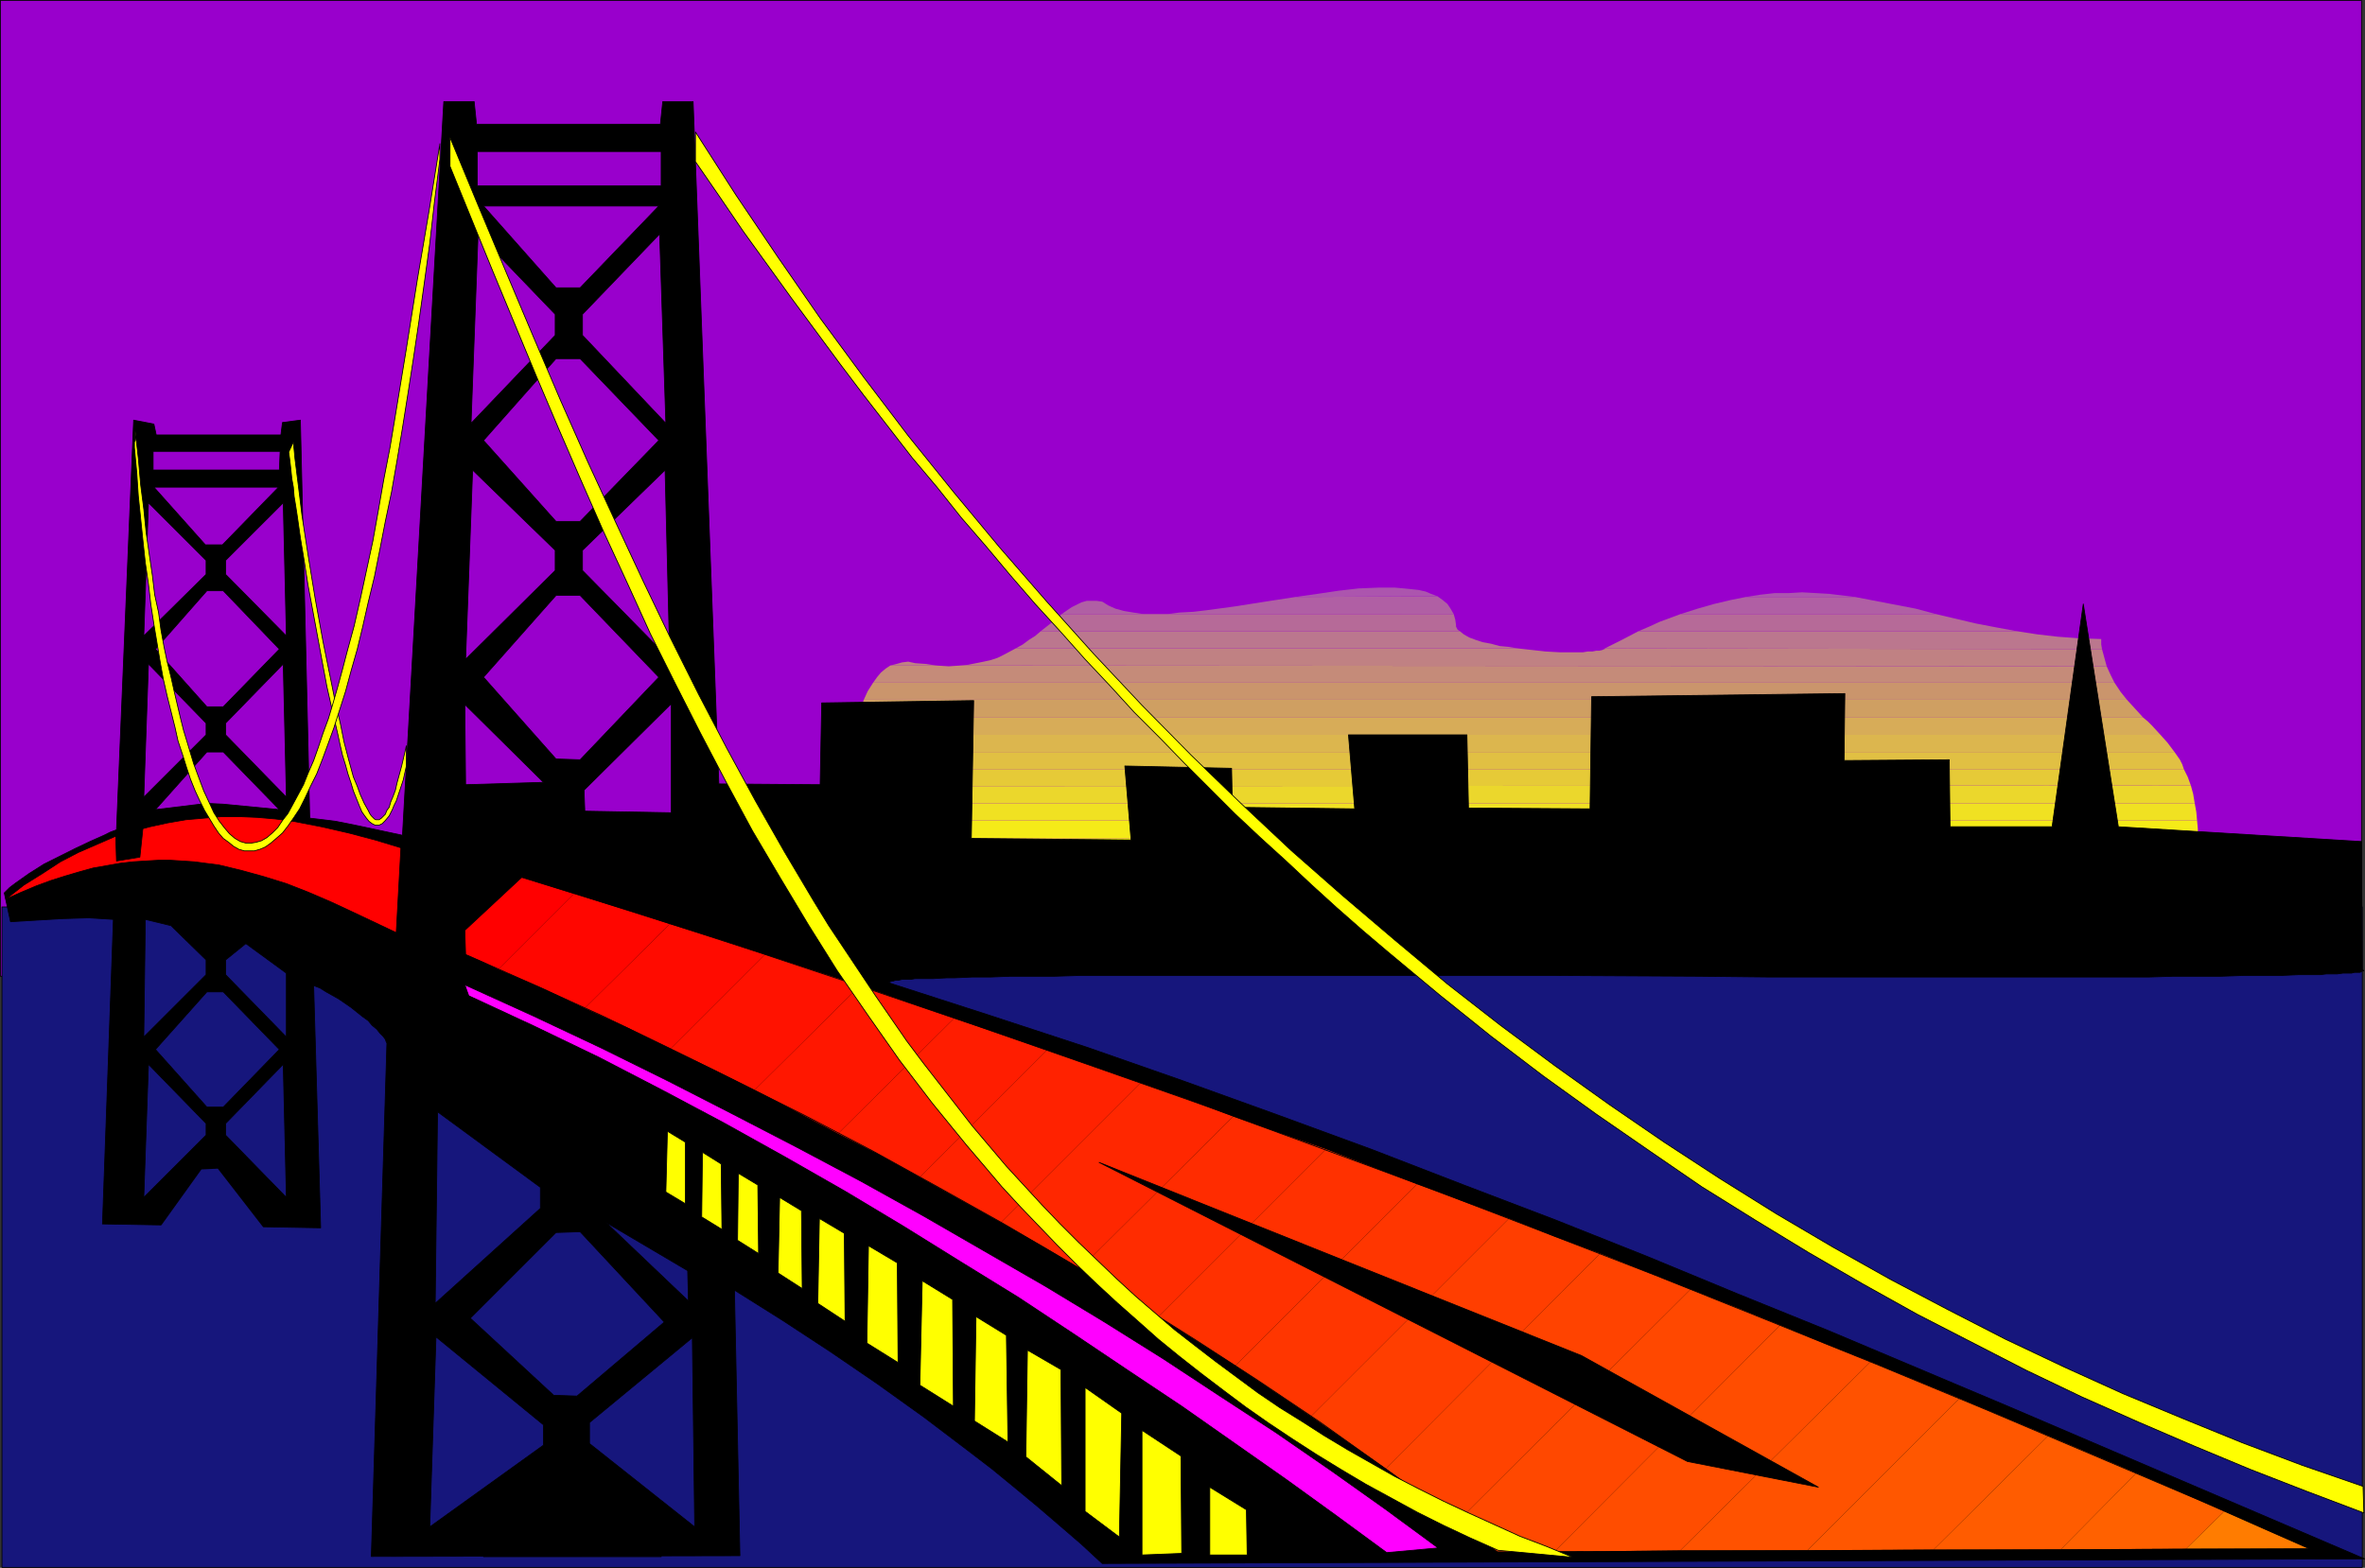 <?xml version="1.0" encoding="UTF-8" standalone="no"?>
<svg
   version="1.0"
   width="129.766mm"
   height="86.05mm"
   id="svg100"
   sodipodi:docname="Golden Gate Bridge 4.wmf"
   xmlns:inkscape="http://www.inkscape.org/namespaces/inkscape"
   xmlns:sodipodi="http://sodipodi.sourceforge.net/DTD/sodipodi-0.dtd"
   xmlns="http://www.w3.org/2000/svg"
   xmlns:svg="http://www.w3.org/2000/svg">
  <rect width="100%" height="100%" fill="#333333" stroke="none"/>
  <sodipodi:namedview
     id="namedview100"
     pagecolor="#ffffff"
     bordercolor="#000000"
     borderopacity="0.25"
     inkscape:showpageshadow="2"
     inkscape:pageopacity="0.0"
     inkscape:pagecheckerboard="0"
     inkscape:deskcolor="#d1d1d1"
     inkscape:document-units="mm" />
  <defs
     id="defs1">
    <pattern
       id="WMFhbasepattern"
       patternUnits="userSpaceOnUse"
       width="6"
       height="6"
       x="0"
       y="0" />
  </defs>
  <path
     style="fill:#9900cc;fill-opacity:1;fill-rule:evenodd;stroke:#000000;stroke-width:0.162px;stroke-linecap:round;stroke-linejoin:round;stroke-miterlimit:4;stroke-dasharray:none;stroke-opacity:1"
     d="M 0.081,202.52 H 489.728 V 0.081 H 0.081 Z"
     id="path1" />
  <path
     style="fill:#ffff00;fill-opacity:1;fill-rule:evenodd;stroke:none"
     d="m 175.093,177.316 v 3.554 h 280.376 l 0.162,-1.777 v -1.939 z"
     id="path2" />
  <path
     style="fill:#faf50b;fill-opacity:1;fill-rule:evenodd;stroke:none"
     d="m 175.093,177.316 v -3.393 l 280.699,-0.162 -0.162,3.393 z"
     id="path3" />
  <path
     style="fill:#f5eb18;fill-opacity:1;fill-rule:evenodd;stroke:none"
     d="m 175.093,173.923 0.162,-1.777 v -1.939 h 280.376 l 0.162,1.777 v 1.777 z"
     id="path4" />
  <path
     style="fill:#f0e122;fill-opacity:1;fill-rule:evenodd;stroke:none"
     d="m 175.255,170.207 v -1.777 l 0.162,-1.777 h 279.729 l 0.323,1.777 0.162,1.777 z"
     id="path5" />
  <path
     style="fill:#ebd72c;fill-opacity:1;fill-rule:evenodd;stroke:none"
     d="m 175.417,166.653 v -1.777 l 0.162,-1.777 278.76,-0.162 0.485,1.777 0.323,1.939 z"
     id="path6" />
  <path
     style="fill:#e6ca37;fill-opacity:1;fill-rule:evenodd;stroke:none"
     d="m 175.578,163.099 0.162,-1.777 0.323,-1.777 h 276.82 l 0.808,1.616 0.646,1.777 z"
     id="path7" />
  <path
     style="fill:#e1c043;fill-opacity:1;fill-rule:evenodd;stroke:none"
     d="m 176.063,159.544 0.162,-1.939 0.162,-1.616 h 274.558 l 1.131,1.616 0.485,0.969 0.323,0.969 z"
     id="path8" />
  <path
     style="fill:#dcb64e;fill-opacity:1;fill-rule:evenodd;stroke:none"
     d="m 176.386,155.99 0.323,-1.777 0.323,-1.777 h 271.003 l 1.454,1.616 1.454,1.939 z"
     id="path9" />
  <path
     style="fill:#d7ac58;fill-opacity:1;fill-rule:evenodd;stroke:none"
     d="m 177.033,152.435 0.485,-1.777 0.323,-1.777 h 266.64 l 0.97,0.808 0.808,0.808 1.778,1.939 z"
     id="path10" />
  <path
     style="fill:#cf9f62;fill-opacity:1;fill-rule:evenodd;stroke:none"
     d="m 177.841,148.881 0.646,-1.939 0.646,-1.777 h 261.953 l 1.778,1.939 1.616,1.777 z"
     id="path11" />
  <path
     style="fill:#ca956c;fill-opacity:1;fill-rule:evenodd;stroke:none"
     d="m 179.133,145.165 0.808,-1.777 1.131,-1.777 h 257.428 l 1.293,1.939 1.293,1.616 z"
     id="path12" />
  <path
     style="fill:#c58b79;fill-opacity:1;fill-rule:evenodd;stroke:none"
     d="m 181.073,141.611 0.808,-1.131 0.808,-0.969 0.97,-0.808 0.97,-0.646 h 9.534 l 2.586,0.162 2.424,-0.162 237.713,0.162 0.808,1.777 0.808,1.616 z"
     id="path13" />
  <path
     style="fill:#c08183;fill-opacity:1;fill-rule:evenodd;stroke:none"
     d="m 184.628,138.056 1.293,-0.323 1.131,-0.323 1.293,-0.162 1.454,0.323 2.262,0.162 2.101,0.323 z"
     id="path14" />
  <path
     style="fill:#c08183;fill-opacity:1;fill-rule:evenodd;stroke:none"
     d="m 199.172,138.056 1.616,-0.162 1.616,-0.323 1.616,-0.323 1.454,-0.323 1.454,-0.485 1.293,-0.646 2.424,-1.293 h 104.07 l 2.909,0.323 2.909,0.323 2.909,0.162 h 2.586 2.262 l 0.97,-0.162 h 0.97 l 0.808,-0.162 h 0.646 l 0.646,-0.162 0.323,-0.162 h 0.162 v -0.162 l 103.101,0.162 0.485,1.777 0.485,1.777 z"
     id="path15" />
  <path
     style="fill:#bb778e;fill-opacity:1;fill-rule:evenodd;stroke:none"
     d="m 210.645,134.502 1.454,-0.808 1.293,-0.969 1.293,-0.808 1.131,-0.969 h 86.941 l 0.808,0.646 1.131,0.646 1.293,0.485 1.454,0.485 1.778,0.323 1.778,0.485 1.778,0.162 1.939,0.323 z"
     id="path16" />
  <path
     style="fill:#bb778e;fill-opacity:1;fill-rule:evenodd;stroke:none"
     d="m 332.815,134.502 3.555,-1.777 3.394,-1.777 h 78.538 l 4.202,0.646 4.202,0.485 4.363,0.323 4.686,0.162 v 1.131 l 0.162,0.969 z"
     id="path17" />
  <path
     style="fill:#b66a98;fill-opacity:1;fill-rule:evenodd;stroke:none"
     d="m 215.817,130.947 2.262,-1.777 2.101,-1.777 h 81.285 l 0.323,1.131 0.162,1.131 v 0.323 l 0.162,0.323 0.162,0.323 0.485,0.323 z"
     id="path18" />
  <path
     style="fill:#b66a98;fill-opacity:1;fill-rule:evenodd;stroke:none"
     d="m 339.764,130.947 2.262,-0.969 2.101,-0.969 4.363,-1.616 h 53.005 l 8.242,1.939 4.202,0.808 4.363,0.808 z"
     id="path19" />
  <path
     style="fill:#b05fa4;fill-opacity:1;fill-rule:evenodd;stroke:none"
     d="m 220.18,127.393 1.131,-0.808 0.97,-0.646 0.97,-0.485 0.97,-0.485 1.131,-0.323 h 0.97 1.131 l 1.131,0.162 1.293,0.808 1.454,0.646 1.778,0.485 1.939,0.323 2.101,0.323 h 2.424 2.424 l 2.586,-0.323 2.909,-0.162 2.747,-0.323 5.979,-0.808 6.141,-0.969 6.302,-0.969 29.411,-0.162 1.131,0.808 0.97,0.808 0.646,0.969 0.646,1.131 z"
     id="path20" />
  <path
     style="fill:#b05fa4;fill-opacity:1;fill-rule:evenodd;stroke:none"
     d="m 348.49,127.393 3.555,-1.131 3.394,-0.969 3.394,-0.808 3.232,-0.646 h 22.624 l 4.202,0.808 4.202,0.808 4.202,0.808 4.202,1.131 z"
     id="path21" />
  <path
     style="fill:#ac55ae;fill-opacity:1;fill-rule:evenodd;stroke:none"
     d="m 268.66,123.839 4.525,-0.646 4.363,-0.646 4.202,-0.485 4.04,-0.162 h 3.555 l 1.778,0.162 1.616,0.162 1.454,0.162 1.454,0.323 1.131,0.485 1.293,0.485 z"
     id="path22" />
  <path
     style="fill:#ac55ae;fill-opacity:1;fill-rule:evenodd;stroke:none"
     d="m 362.064,123.839 3.07,-0.485 2.909,-0.323 h 2.909 l 2.747,-0.162 2.909,0.162 2.747,0.162 5.333,0.646 z"
     id="path23" />
  <path
     style="fill:#16167c;fill-opacity:1;fill-rule:evenodd;stroke:#000000;stroke-width:0.162px;stroke-linecap:round;stroke-linejoin:round;stroke-miterlimit:4;stroke-dasharray:none;stroke-opacity:1"
     d="M 0.404,325.147 H 489.89 V 188.141 H 0.404 Z"
     id="path24" />
  <path
     style="fill:#000000;fill-opacity:1;fill-rule:evenodd;stroke:#000000;stroke-width:0.162px;stroke-linecap:round;stroke-linejoin:round;stroke-miterlimit:4;stroke-dasharray:none;stroke-opacity:1"
     d="m 490.375,323.37 -37.006,-15.833 -37.006,-15.833 -37.168,-15.672 -18.746,-7.593 -18.746,-7.755 -19.069,-7.593 -19.069,-7.27 -19.23,-7.432 -19.392,-7.109 -19.715,-7.109 -19.877,-6.947 -20.2,-6.624 -20.523,-6.624 -0.162,-0.162 -0.162,-0.162 h 0.162 0.162 l 0.323,-0.162 h 0.323 l 0.485,-0.162 h 0.646 l 0.646,-0.162 h 0.808 0.97 l 0.97,-0.162 h 1.131 1.293 1.293 l 2.909,-0.162 h 1.616 l 3.555,-0.162 h 3.878 l 4.04,-0.162 h 4.525 4.686 l 5.171,-0.162 h 5.171 5.656 58.661 14.544 14.706 l 29.573,0.162 14.706,0.162 h 21.654 6.949 32.643 6.141 11.312 l 5.171,-0.162 h 5.171 4.686 l 4.525,-0.162 h 4.202 3.717 l 3.555,-0.162 h 1.616 1.454 1.454 l 1.293,-0.162 h 1.131 1.131 l 1.131,-0.162 h 0.808 0.97 l 0.646,-0.162 h 0.646 0.485 l 0.323,-0.162 0.162,-0.162 h 0.323 v 0 l -0.162,-0.162 h -0.162 l -0.162,-26.658 -50.419,-3.07 -7.272,-46.207 -6.464,46.207 h -21.17 l -0.162,-13.894 -21.816,0.162 0.162,-13.894 -52.52,0.646 -0.323,23.265 -25.21,-0.162 -0.323,-15.187 h -24.563 l 1.293,15.349 -25.371,-0.323 -0.162,-8.078 -22.139,-0.485 1.293,15.349 -33.128,-0.323 0.485,-28.597 -31.512,0.485 -0.323,16.964 -21.008,-0.162 -5.333,-141.53 h -6.302 l -0.485,4.685 H 98.818 l -0.485,-4.685 h -6.302 l -8.565,152.193 -2.262,-0.485 -2.262,-0.485 -4.525,-0.969 -2.424,-0.485 -2.424,-0.485 -2.586,-0.323 -2.747,-0.323 -1.939,-82.559 -3.717,0.485 -0.323,2.585 h -25.856 l -0.485,-2.262 -4.202,-0.808 -3.555,84.983 -1.293,0.485 -1.293,0.646 -2.909,1.293 -3.07,1.454 -3.232,1.616 -3.232,1.616 -3.07,1.939 -2.747,1.939 -1.293,0.969 -1.131,1.131 1.293,5.978 5.333,-0.323 5.494,-0.323 5.333,-0.162 2.747,0.162 2.424,0.162 -2.262,63.171 45.248,0.808 -1.454,-50.246 1.293,0.485 1.293,0.808 2.586,1.454 2.586,1.777 2.424,1.939 1.131,0.808 0.808,0.969 0.97,0.808 0.646,0.808 0.646,0.646 0.485,0.646 0.162,0.485 0.162,0.323 -3.232,106.47 76.437,-0.162 -1.131,-55.093 10.019,6.301 9.858,6.463 9.696,6.624 9.696,6.947 9.373,7.109 4.848,3.716 4.525,3.716 4.686,3.878 4.525,3.878 4.686,4.039 4.363,4.039 z"
     id="path25" />
  <path
     style="fill:#9900cc;fill-opacity:1;fill-rule:evenodd;stroke:#000000;stroke-width:0.162px;stroke-linecap:round;stroke-linejoin:round;stroke-miterlimit:4;stroke-dasharray:none;stroke-opacity:1"
     d="M 98.98,31.424 H 137.117 V 38.533 H 98.98 Z"
     id="path26" />
  <path
     style="fill:#9900cc;fill-opacity:1;fill-rule:evenodd;stroke:#000000;stroke-width:0.162px;stroke-linecap:round;stroke-linejoin:round;stroke-miterlimit:4;stroke-dasharray:none;stroke-opacity:1"
     d="m 100.273,42.734 h 36.36 l -16.322,16.964 h -5.01 z"
     id="path27" />
  <path
     style="fill:#9900cc;fill-opacity:1;fill-rule:evenodd;stroke:#000000;stroke-width:0.162px;stroke-linecap:round;stroke-linejoin:round;stroke-miterlimit:4;stroke-dasharray:none;stroke-opacity:1"
     d="M 31.916,101.058 H 57.772 L 46.137,113.014 H 42.582 Z"
     id="path28" />
  <path
     style="fill:#9900cc;fill-opacity:1;fill-rule:evenodd;stroke:#000000;stroke-width:0.162px;stroke-linecap:round;stroke-linejoin:round;stroke-miterlimit:4;stroke-dasharray:none;stroke-opacity:1"
     d="m 100.273,91.364 15.029,16.803 h 5.01 L 136.633,91.364 120.311,74.4 h -5.01 z"
     id="path29" />
  <path
     style="fill:#9900cc;fill-opacity:1;fill-rule:evenodd;stroke:#000000;stroke-width:0.162px;stroke-linecap:round;stroke-linejoin:round;stroke-miterlimit:4;stroke-dasharray:none;stroke-opacity:1"
     d="m 100.273,140.48 15.029,-16.964 h 5.01 l 16.322,16.964 -16.322,17.126 -5.01,-0.162 z"
     id="path30" />
  <path
     style="fill:#9900cc;fill-opacity:1;fill-rule:evenodd;stroke:#000000;stroke-width:0.162px;stroke-linecap:round;stroke-linejoin:round;stroke-miterlimit:4;stroke-dasharray:none;stroke-opacity:1"
     d="m 32.239,134.663 10.666,-12.117 h 3.394 l 11.635,12.117 -11.635,11.956 h -3.394 z"
     id="path31" />
  <path
     style="fill:#16167c;fill-opacity:1;fill-rule:evenodd;stroke:#000000;stroke-width:0.162px;stroke-linecap:round;stroke-linejoin:round;stroke-miterlimit:4;stroke-dasharray:none;stroke-opacity:1"
     d="m 32.239,217.707 10.666,-11.956 h 3.394 l 11.635,11.956 -11.635,11.956 h -3.394 z"
     id="path32" />
  <path
     style="fill:#9900cc;fill-opacity:1;fill-rule:evenodd;stroke:#000000;stroke-width:0.162px;stroke-linecap:round;stroke-linejoin:round;stroke-miterlimit:4;stroke-dasharray:none;stroke-opacity:1"
     d="m 32.239,167.945 10.666,-11.956 h 3.394 l 11.635,11.956 -11.635,-1.131 -3.394,-0.162 z"
     id="path33" />
  <path
     style="fill:#16167c;fill-opacity:1;fill-rule:evenodd;stroke:none"
     d="m 31.108,257.452 10.666,-14.864 3.394,-0.162 11.635,15.025 -11.635,-1.454 h -3.394 z"
     id="path34" />
  <path
     style="fill:#16167c;fill-opacity:1;fill-rule:evenodd;stroke:#000000;stroke-width:0.162px;stroke-linecap:round;stroke-linejoin:round;stroke-miterlimit:4;stroke-dasharray:none;stroke-opacity:1"
     d="m 97.525,273.447 17.776,-17.772 5.01,-0.162 17.453,18.741 -18.099,15.349 -4.848,-0.162 z"
     id="path35" />
  <path
     style="fill:none;stroke:#000000;stroke-width:0.162px;stroke-linecap:round;stroke-linejoin:round;stroke-miterlimit:4;stroke-dasharray:none;stroke-opacity:1"
     d="m 100.273,322.885 15.029,-16.964 5.01,-0.162 16.806,17.126 h -36.845"
     id="path36" />
  <path
     style="fill:none;stroke:#000000;stroke-width:0.162px;stroke-linecap:round;stroke-linejoin:round;stroke-miterlimit:4;stroke-dasharray:none;stroke-opacity:1"
     d="m 100.273,322.885 15.029,-16.964 5.01,-0.162 16.806,17.126 h -36.845"
     id="path37" />
  <path
     style="fill:#9900cc;fill-opacity:1;fill-rule:evenodd;stroke:#000000;stroke-width:0.162px;stroke-linecap:round;stroke-linejoin:round;stroke-miterlimit:4;stroke-dasharray:none;stroke-opacity:1"
     d="M 136.794,48.55 120.796,65.191 v 4.362 l 17.291,18.257 z"
     id="path38" />
  <path
     style="fill:#9900cc;fill-opacity:1;fill-rule:evenodd;stroke:#000000;stroke-width:0.162px;stroke-linecap:round;stroke-linejoin:round;stroke-miterlimit:4;stroke-dasharray:none;stroke-opacity:1"
     d="m 137.925,97.504 -17.13,16.641 v 4.201 l 18.099,18.418 z"
     id="path39" />
  <path
     style="fill:#9900cc;fill-opacity:1;fill-rule:evenodd;stroke:#000000;stroke-width:0.162px;stroke-linecap:round;stroke-linejoin:round;stroke-miterlimit:4;stroke-dasharray:none;stroke-opacity:1"
     d="M 58.742,104.289 46.783,116.245 v 2.908 l 12.605,12.764 z"
     id="path40" />
  <path
     style="fill:#16167c;fill-opacity:1;fill-rule:evenodd;stroke:#000000;stroke-width:0.162px;stroke-linecap:round;stroke-linejoin:round;stroke-miterlimit:4;stroke-dasharray:none;stroke-opacity:1"
     d="m 59.388,201.874 -8.403,-6.139 -4.202,3.393 v 3.07 l 12.605,12.925 z"
     id="path41" />
  <path
     style="fill:#9900cc;fill-opacity:1;fill-rule:evenodd;stroke:#000000;stroke-width:0.162px;stroke-linecap:round;stroke-linejoin:round;stroke-miterlimit:4;stroke-dasharray:none;stroke-opacity:1"
     d="m 58.742,137.733 -11.958,12.279 v 2.423 l 12.605,12.925 z"
     id="path42" />
  <path
     style="fill:#16167c;fill-opacity:1;fill-rule:evenodd;stroke:#000000;stroke-width:0.162px;stroke-linecap:round;stroke-linejoin:round;stroke-miterlimit:4;stroke-dasharray:none;stroke-opacity:1"
     d="m 58.742,220.777 -11.958,12.279 v 2.423 l 12.605,12.925 z"
     id="path43" />
  <path
     style="fill:#9900cc;fill-opacity:1;fill-rule:evenodd;stroke:#000000;stroke-width:0.162px;stroke-linecap:round;stroke-linejoin:round;stroke-miterlimit:4;stroke-dasharray:none;stroke-opacity:1"
     d="m 139.218,145.973 -18.099,17.934 0.162,4.362 17.938,0.323 z"
     id="path44" />
  <path
     style="fill:#16167c;fill-opacity:1;fill-rule:evenodd;stroke:#000000;stroke-width:0.162px;stroke-linecap:round;stroke-linejoin:round;stroke-miterlimit:4;stroke-dasharray:none;stroke-opacity:1"
     d="m 143.581,277.486 -21.331,17.61 v 4.362 l 21.816,17.287 z"
     id="path45" />
  <path
     style="fill:#9900cc;fill-opacity:1;fill-rule:evenodd;stroke:#000000;stroke-width:0.162px;stroke-linecap:round;stroke-linejoin:round;stroke-miterlimit:4;stroke-dasharray:none;stroke-opacity:1"
     d="M 99.141,48.55 115.14,65.191 v 4.362 L 97.687,87.81 Z"
     id="path46" />
  <path
     style="fill:#9900cc;fill-opacity:1;fill-rule:evenodd;stroke:#000000;stroke-width:0.162px;stroke-linecap:round;stroke-linejoin:round;stroke-miterlimit:4;stroke-dasharray:none;stroke-opacity:1"
     d="m 98.01,97.504 17.13,16.641 v 4.201 l -18.584,18.418 z"
     id="path47" />
  <path
     style="fill:#9900cc;fill-opacity:1;fill-rule:evenodd;stroke:#000000;stroke-width:0.162px;stroke-linecap:round;stroke-linejoin:round;stroke-miterlimit:4;stroke-dasharray:none;stroke-opacity:1"
     d="m 30.785,104.289 11.958,11.956 v 2.908 l -12.928,12.764 z"
     id="path48" />
  <path
     style="fill:#16167c;fill-opacity:1;fill-rule:evenodd;stroke:#000000;stroke-width:0.162px;stroke-linecap:round;stroke-linejoin:round;stroke-miterlimit:4;stroke-dasharray:none;stroke-opacity:1"
     d="m 30.138,190.726 5.333,1.293 7.272,7.109 v 3.07 l -12.928,12.925 z"
     id="path49" />
  <path
     style="fill:#9900cc;fill-opacity:1;fill-rule:evenodd;stroke:#000000;stroke-width:0.162px;stroke-linecap:round;stroke-linejoin:round;stroke-miterlimit:4;stroke-dasharray:none;stroke-opacity:1"
     d="m 30.785,137.733 11.958,12.279 v 2.423 l -12.928,12.925 z"
     id="path50" />
  <path
     style="fill:#16167c;fill-opacity:1;fill-rule:evenodd;stroke:#000000;stroke-width:0.162px;stroke-linecap:round;stroke-linejoin:round;stroke-miterlimit:4;stroke-dasharray:none;stroke-opacity:1"
     d="m 30.785,220.777 11.958,12.279 v 2.423 l -12.928,12.925 z"
     id="path51" />
  <path
     style="fill:#9900cc;fill-opacity:1;fill-rule:evenodd;stroke:#000000;stroke-width:0.162px;stroke-linecap:round;stroke-linejoin:round;stroke-miterlimit:4;stroke-dasharray:none;stroke-opacity:1"
     d="m 96.394,146.134 16.322,16.156 -16.16,0.485 z"
     id="path52" />
  <path
     style="fill:#16167c;fill-opacity:1;fill-rule:evenodd;stroke:#000000;stroke-width:0.162px;stroke-linecap:round;stroke-linejoin:round;stroke-miterlimit:4;stroke-dasharray:none;stroke-opacity:1"
     d="m 90.415,277.324 22.301,18.257 v 4.201 L 89.122,316.746 Z"
     id="path53" />
  <path
     style="fill:#16167c;fill-opacity:1;fill-rule:evenodd;stroke:#000000;stroke-width:0.162px;stroke-linecap:round;stroke-linejoin:round;stroke-miterlimit:4;stroke-dasharray:none;stroke-opacity:1"
     d="m 90.738,230.632 21.331,15.672 v 4.362 l -21.816,19.711 z"
     id="path54" />
  <path
     style="fill:#ff7c00;fill-opacity:1;fill-rule:evenodd;stroke:none"
     d="m 453.368,321.269 h 25.533 l -8.888,-3.878 -8.726,-3.878 z"
     id="path55" />
  <path
     style="fill:#ff6100;fill-opacity:1;fill-rule:evenodd;stroke:none"
     d="m 453.368,321.269 -26.018,0.162 15.675,-15.833 18.261,7.917 z"
     id="path56" />
  <path
     style="fill:#ff5c00;fill-opacity:1;fill-rule:evenodd;stroke:none"
     d="m 427.351,321.431 h -26.341 l 23.755,-23.588 18.261,7.755 z"
     id="path57" />
  <path
     style="fill:#ff5700;fill-opacity:1;fill-rule:evenodd;stroke:none"
     d="m 401.01,321.431 -26.179,0.162 31.512,-31.505 9.211,3.878 9.211,3.878 z"
     id="path58" />
  <path
     style="fill:#ff5200;fill-opacity:1;fill-rule:evenodd;stroke:none"
     d="m 374.831,321.593 h -26.341 l 39.43,-39.098 18.422,7.593 z"
     id="path59" />
  <path
     style="fill:#ff4d00;fill-opacity:1;fill-rule:evenodd;stroke:none"
     d="m 348.49,321.593 -26.179,0.323 46.864,-47.015 9.373,3.878 9.373,3.716 z"
     id="path60" />
  <path
     style="fill:#ff4800;fill-opacity:1;fill-rule:evenodd;stroke:none"
     d="m 322.311,321.916 h -11.797 l -8.242,-6.301 48.318,-48.146 9.373,3.716 9.211,3.716 z"
     id="path61" />
  <path
     style="fill:#ff4300;fill-opacity:1;fill-rule:evenodd;stroke:none"
     d="m 302.272,315.615 -7.434,-5.655 -7.434,-5.332 44.44,-44.592 18.746,7.432 z"
     id="path62" />
  <path
     style="fill:#ff3e00;fill-opacity:1;fill-rule:evenodd;stroke:none"
     d="m 287.405,304.628 -15.514,-10.825 41.046,-41.037 9.373,3.716 9.534,3.554 z"
     id="path63" />
  <path
     style="fill:#ff3600;fill-opacity:1;fill-rule:evenodd;stroke:none"
     d="m 271.892,293.804 -7.918,-5.332 -7.757,-5.17 37.653,-37.644 19.069,7.109 z"
     id="path64" />
  <path
     style="fill:#ff3100;fill-opacity:1;fill-rule:evenodd;stroke:none"
     d="m 256.217,283.302 -8.08,-5.17 -7.918,-5.008 34.744,-34.736 18.907,7.27 z"
     id="path65" />
  <path
     style="fill:#ff2c00;fill-opacity:1;fill-rule:evenodd;stroke:none"
     d="m 240.218,273.123 -8.08,-5.008 -8.08,-5.008 31.674,-31.505 9.534,3.393 9.696,3.393 z"
     id="path66" />
  <path
     style="fill:#ff2700;fill-opacity:1;fill-rule:evenodd;stroke:none"
     d="m 224.058,263.106 -8.242,-4.847 -8.242,-4.685 28.926,-28.92 9.696,3.393 9.534,3.554 z"
     id="path67" />
  <path
     style="fill:#ff2200;fill-opacity:1;fill-rule:evenodd;stroke:none"
     d="m 207.575,253.574 -8.403,-4.685 -8.403,-4.685 26.341,-26.335 19.392,6.786 z"
     id="path68" />
  <path
     style="fill:#ff1d00;fill-opacity:1;fill-rule:evenodd;stroke:none"
     d="m 190.769,244.204 -8.403,-4.685 -8.565,-4.362 24.078,-23.911 19.23,6.624 z"
     id="path69" />
  <path
     style="fill:#ff1700;fill-opacity:1;fill-rule:evenodd;stroke:none"
     d="m 173.801,235.156 -8.565,-4.524 -8.726,-4.524 21.816,-21.65 9.696,3.393 9.858,3.393 z"
     id="path70" />
  <path
     style="fill:#ff1200;fill-opacity:1;fill-rule:evenodd;stroke:none"
     d="m 156.509,226.108 -8.726,-4.362 -8.726,-4.201 19.554,-19.549 19.715,6.463 z"
     id="path71" />
  <path
     style="fill:#ff0b00;fill-opacity:1;fill-rule:evenodd;stroke:none"
     d="m 139.057,217.546 -8.888,-4.362 -8.888,-4.039 17.614,-17.449 9.858,3.07 9.858,3.231 z"
     id="path72" />
  <path
     style="fill:#ff0600;fill-opacity:1;fill-rule:evenodd;stroke:none"
     d="m 121.281,209.144 -8.888,-4.201 -9.05,-3.878 15.675,-15.672 19.877,6.301 z"
     id="path73" />
  <path
     style="fill:#ff0000;fill-opacity:1;fill-rule:evenodd;stroke:none"
     d="m 103.343,201.066 -3.394,-1.616 -3.394,-1.454 -0.162,-5.008 11.797,-10.986 10.827,3.393 z"
     id="path74" />
  <path
     style="fill:none;stroke:#000000;stroke-width:0.162px;stroke-linecap:round;stroke-linejoin:round;stroke-miterlimit:4;stroke-dasharray:none;stroke-opacity:1"
     d="m 108.191,182.002 24.078,7.432 23.917,7.755 23.755,7.917 23.755,8.078 23.594,8.24 23.432,8.24 23.27,8.563 23.27,8.563 23.109,8.886 22.947,8.886 22.947,9.209 22.786,9.209 22.624,9.371 22.462,9.532 22.462,9.532 22.301,9.855"
     id="path75" />
  <path
     style="fill:none;stroke:#000000;stroke-width:0.162px;stroke-linecap:round;stroke-linejoin:round;stroke-miterlimit:4;stroke-dasharray:none;stroke-opacity:1"
     d="m 478.901,321.269 -168.387,0.646"
     id="path76" />
  <path
     style="fill:none;stroke:#000000;stroke-width:0.162px;stroke-linecap:round;stroke-linejoin:round;stroke-miterlimit:4;stroke-dasharray:none;stroke-opacity:1"
     d="m 310.514,321.916 -12.12,-9.209 -12.282,-8.886 -12.443,-8.886 -12.766,-8.563 -12.928,-8.401 -13.09,-8.24 -13.251,-7.917 -13.413,-7.917 -13.574,-7.593 -13.736,-7.593 -13.898,-7.27 -13.898,-6.947 -14.059,-6.947 -14.059,-6.786 -14.221,-6.463 -14.221,-6.301"
     id="path77" />
  <path
     style="fill:none;stroke:#000000;stroke-width:0.162px;stroke-linecap:round;stroke-linejoin:round;stroke-miterlimit:4;stroke-dasharray:none;stroke-opacity:1"
     d="m 96.556,197.996 -0.162,-5.008 11.797,-10.986"
     id="path78" />
  <path
     style="fill:#ff00ff;fill-opacity:1;fill-rule:evenodd;stroke:#000000;stroke-width:0.162px;stroke-linecap:round;stroke-linejoin:round;stroke-miterlimit:4;stroke-dasharray:none;stroke-opacity:1"
     d="m 96.394,204.297 14.221,6.463 14.059,6.624 13.736,6.786 13.574,6.947 13.413,6.947 13.09,6.947 13.09,7.27 12.605,7.27 12.605,7.27 12.282,7.432 12.12,7.593 11.797,7.755 11.635,7.593 11.474,7.917 11.15,7.917 10.989,8.078 -10.666,0.969 -10.342,-7.593 -10.504,-7.593 -10.827,-7.593 -10.827,-7.593 -11.15,-7.432 -11.312,-7.593 -11.474,-7.593 -11.797,-7.27 -11.958,-7.432 -12.12,-7.27 -12.443,-7.109 -12.766,-7.109 -12.766,-6.786 -13.09,-6.786 -13.413,-6.463 -13.574,-6.301 z"
     id="path79" />
  <path
     style="fill:#ff0000;fill-opacity:1;fill-rule:evenodd;stroke:#000000;stroke-width:0.162px;stroke-linecap:round;stroke-linejoin:round;stroke-miterlimit:4;stroke-dasharray:none;stroke-opacity:1"
     d="m 82.174,193.473 -9.211,-4.362 -4.525,-2.1 -4.525,-1.939 -4.525,-1.777 -4.686,-1.454 -4.686,-1.293 -4.686,-1.131 -2.586,-0.323 -2.424,-0.323 -2.424,-0.162 -2.586,-0.162 h -2.424 l -2.747,0.162 -2.586,0.162 -2.747,0.323 -2.747,0.485 -2.747,0.485 -2.909,0.808 -2.747,0.808 -3.07,0.969 -3.07,1.131 -3.07,1.293 -3.232,1.454 3.717,-2.908 3.878,-2.423 3.717,-2.423 3.717,-1.939 3.717,-1.616 3.717,-1.616 3.717,-1.131 3.717,-0.969 3.717,-0.808 3.717,-0.646 3.717,-0.323 3.717,-0.323 h 3.717 l 3.717,0.162 3.717,0.323 3.717,0.485 5.818,1.131 5.656,1.293 5.494,1.454 5.333,1.616 z"
     id="path80" />
  <path
     style="fill:#16167c;fill-opacity:1;fill-rule:evenodd;stroke:#000000;stroke-width:0.162px;stroke-linecap:round;stroke-linejoin:round;stroke-miterlimit:4;stroke-dasharray:none;stroke-opacity:1"
     d="m 142.773,269.892 -17.13,-16.318 16.968,10.017 z"
     id="path81" />
  <path
     style="fill:#ffff00;fill-opacity:1;fill-rule:evenodd;stroke:#000000;stroke-width:0.162px;stroke-linecap:round;stroke-linejoin:round;stroke-miterlimit:4;stroke-dasharray:none;stroke-opacity:1"
     d="m 144.228,27.385 8.403,13.087 8.726,12.925 8.726,12.602 9.05,12.279 9.211,12.117 9.373,11.633 9.534,11.471 9.696,11.148 9.858,10.986 10.019,10.663 10.181,10.34 10.342,10.017 10.504,9.855 10.666,9.371 10.827,9.209 10.827,9.048 10.989,8.563 11.312,8.401 11.312,8.078 11.312,7.755 11.635,7.593 11.635,7.27 11.797,6.947 11.797,6.624 11.958,6.301 11.958,6.139 12.282,5.816 12.12,5.493 12.443,5.17 12.282,5.008 12.443,4.685 12.605,4.362 0.162,5.332 v 0.162 l -11.958,-4.524 -11.635,-4.524 -11.635,-4.847 -11.635,-5.008 -11.635,-5.17 -11.474,-5.493 -11.312,-5.816 -11.312,-5.816 -11.312,-6.301 -11.15,-6.463 -11.15,-6.786 -11.15,-6.947 -10.827,-7.432 -10.989,-7.593 -10.989,-7.917 -10.827,-8.24 -10.666,-8.563 -10.666,-8.886 -5.333,-4.524 -5.333,-4.685 -5.333,-4.847 -5.171,-4.847 -5.333,-4.847 -5.333,-5.008 -5.171,-5.17 -5.171,-5.17 -5.171,-5.332 -5.333,-5.332 -5.01,-5.493 -5.171,-5.493 -5.171,-5.816 -5.171,-5.655 -5.171,-5.978 -5.01,-5.978 -5.171,-5.978 -5.01,-6.301 -5.171,-6.139 -5.01,-6.463 -5.01,-6.463 -5.01,-6.624 -5.01,-6.786 -5.01,-6.786 -5.01,-6.947 -5.01,-6.947 -4.848,-7.109 -5.01,-7.27 z"
     id="path82" />
  <path
     style="fill:#ffff00;fill-opacity:1;fill-rule:evenodd;stroke:#000000;stroke-width:0.162px;stroke-linecap:round;stroke-linejoin:round;stroke-miterlimit:4;stroke-dasharray:none;stroke-opacity:1"
     d="m 93.324,28.516 5.818,14.056 5.818,13.894 5.656,13.41 5.656,13.248 5.656,12.764 5.818,12.602 5.656,12.117 5.656,11.794 5.818,11.633 5.818,11.148 5.979,10.986 5.979,10.502 3.07,5.17 3.07,5.17 3.07,5.008 3.232,4.847 3.232,4.847 3.232,4.847 3.232,4.685 3.232,4.685 3.394,4.524 3.394,4.362 3.394,4.362 3.394,4.362 3.555,4.201 3.555,4.201 3.717,4.039 3.717,4.039 3.717,3.878 3.878,3.878 3.878,3.716 3.878,3.716 4.04,3.716 8.08,6.947 4.363,3.393 4.202,3.231 4.363,3.231 4.363,3.231 4.525,3.07 4.686,2.908 4.525,2.908 4.848,2.908 4.848,2.747 4.848,2.747 5.01,2.585 5.171,2.585 5.171,2.423 5.333,2.423 5.333,2.423 5.494,2.1 5.494,2.262 -15.514,-1.454 -5.818,-2.585 -5.494,-2.585 -5.494,-2.747 -5.333,-2.908 -5.333,-2.908 -5.171,-3.07 -5.01,-3.07 -5.01,-3.231 -4.848,-3.231 -4.848,-3.393 -4.525,-3.393 -4.686,-3.554 -4.525,-3.554 -4.363,-3.554 -4.363,-3.878 -4.202,-3.716 -4.202,-3.878 -4.04,-3.878 -4.04,-4.039 -3.878,-4.039 -3.878,-4.039 -3.878,-4.201 -3.555,-4.201 -3.717,-4.362 -7.11,-8.724 -6.787,-8.886 -6.464,-9.209 -6.464,-9.371 -5.979,-9.532 -5.818,-9.694 -5.818,-9.855 -5.494,-10.179 -5.333,-10.179 -5.171,-10.179 -5.171,-10.34 -4.848,-10.663 -4.848,-10.502 -4.686,-10.663 -4.686,-10.825 -4.525,-10.663 -9.05,-21.811 -8.888,-21.811 z"
     id="path83" />
  <path
     style="fill:#9900cc;fill-opacity:1;fill-rule:evenodd;stroke:#000000;stroke-width:0.162px;stroke-linecap:round;stroke-linejoin:round;stroke-miterlimit:4;stroke-dasharray:none;stroke-opacity:1"
     d="m 31.754,93.626 h 26.341 l -0.162,3.878 H 31.754 Z"
     id="path84" />
  <path
     style="fill:#000000;fill-opacity:1;fill-rule:evenodd;stroke:#000000;stroke-width:0.162px;stroke-linecap:round;stroke-linejoin:round;stroke-miterlimit:4;stroke-dasharray:none;stroke-opacity:1"
     d="m 23.998,173.439 5.656,-1.777 -0.646,6.139 -4.848,0.808 z"
     id="path85" />
  <path
     style="fill:#000000;fill-opacity:1;fill-rule:evenodd;stroke:#000000;stroke-width:0.162px;stroke-linecap:round;stroke-linejoin:round;stroke-miterlimit:4;stroke-dasharray:none;stroke-opacity:1"
     d="m 227.937,241.134 100.03,40.068 49.126,27.304 -27.149,-5.332 z"
     id="path86" />
  <path
     style="fill:#ffff00;fill-opacity:1;fill-rule:evenodd;stroke:#000000;stroke-width:0.162px;stroke-linecap:round;stroke-linejoin:round;stroke-miterlimit:4;stroke-dasharray:none;stroke-opacity:1"
     d="m 138.41,234.671 3.717,2.262 v 12.764 l -4.04,-2.423 z"
     id="path87" />
  <path
     style="fill:#ffff00;fill-opacity:1;fill-rule:evenodd;stroke:#000000;stroke-width:0.162px;stroke-linecap:round;stroke-linejoin:round;stroke-miterlimit:4;stroke-dasharray:none;stroke-opacity:1"
     d="m 145.682,239.034 3.878,2.423 0.162,13.571 -4.202,-2.585 z"
     id="path88" />
  <path
     style="fill:#ffff00;fill-opacity:1;fill-rule:evenodd;stroke:#000000;stroke-width:0.162px;stroke-linecap:round;stroke-linejoin:round;stroke-miterlimit:4;stroke-dasharray:none;stroke-opacity:1"
     d="m 153.116,243.396 4.04,2.423 0.162,14.218 -4.363,-2.747 z"
     id="path89" />
  <path
     style="fill:#ffff00;fill-opacity:1;fill-rule:evenodd;stroke:#000000;stroke-width:0.162px;stroke-linecap:round;stroke-linejoin:round;stroke-miterlimit:4;stroke-dasharray:none;stroke-opacity:1"
     d="m 161.681,248.404 4.525,2.747 0.162,16.156 -5.01,-3.231 z"
     id="path90" />
  <path
     style="fill:#ffff00;fill-opacity:1;fill-rule:evenodd;stroke:#000000;stroke-width:0.162px;stroke-linecap:round;stroke-linejoin:round;stroke-miterlimit:4;stroke-dasharray:none;stroke-opacity:1"
     d="m 169.922,252.766 5.171,3.07 0.162,18.257 -5.656,-3.716 z"
     id="path91" />
  <path
     style="fill:#ffff00;fill-opacity:1;fill-rule:evenodd;stroke:#000000;stroke-width:0.162px;stroke-linecap:round;stroke-linejoin:round;stroke-miterlimit:4;stroke-dasharray:none;stroke-opacity:1"
     d="m 180.103,258.421 5.979,3.554 0.162,20.68 -6.464,-4.039 z"
     id="path92" />
  <path
     style="fill:#ffff00;fill-opacity:1;fill-rule:evenodd;stroke:#000000;stroke-width:0.162px;stroke-linecap:round;stroke-linejoin:round;stroke-miterlimit:4;stroke-dasharray:none;stroke-opacity:1"
     d="m 191.253,265.692 6.302,3.878 0.162,22.134 -6.949,-4.362 z"
     id="path93" />
  <path
     style="fill:#ffff00;fill-opacity:1;fill-rule:evenodd;stroke:#000000;stroke-width:0.162px;stroke-linecap:round;stroke-linejoin:round;stroke-miterlimit:4;stroke-dasharray:none;stroke-opacity:1"
     d="m 202.404,273.123 6.302,3.878 0.323,22.134 -6.949,-4.362 z"
     id="path94" />
  <path
     style="fill:#ffff00;fill-opacity:1;fill-rule:evenodd;stroke:#000000;stroke-width:0.162px;stroke-linecap:round;stroke-linejoin:round;stroke-miterlimit:4;stroke-dasharray:none;stroke-opacity:1"
     d="m 213.069,280.071 6.949,4.039 0.162,24.073 -7.434,-5.978 z"
     id="path95" />
  <path
     style="fill:#ffff00;fill-opacity:1;fill-rule:evenodd;stroke:#000000;stroke-width:0.162px;stroke-linecap:round;stroke-linejoin:round;stroke-miterlimit:4;stroke-dasharray:none;stroke-opacity:1"
     d="m 225.028,287.826 7.595,5.332 -0.485,25.689 -7.11,-5.332 z"
     id="path96" />
  <path
     style="fill:#ffff00;fill-opacity:1;fill-rule:evenodd;stroke:#000000;stroke-width:0.162px;stroke-linecap:round;stroke-linejoin:round;stroke-miterlimit:4;stroke-dasharray:none;stroke-opacity:1"
     d="m 236.825,296.712 8.08,5.332 0.162,20.195 -8.242,0.323 z"
     id="path97" />
  <path
     style="fill:#ffff00;fill-opacity:1;fill-rule:evenodd;stroke:#000000;stroke-width:0.162px;stroke-linecap:round;stroke-linejoin:round;stroke-miterlimit:4;stroke-dasharray:none;stroke-opacity:1"
     d="m 250.884,308.506 7.595,4.685 0.162,9.371 h -7.757 z"
     id="path98" />
  <path
     style="fill:#ffff00;fill-opacity:1;fill-rule:evenodd;stroke:#000000;stroke-width:0.162px;stroke-linecap:round;stroke-linejoin:round;stroke-miterlimit:4;stroke-dasharray:none;stroke-opacity:1"
     d="m 59.873,93.788 0.162,1.131 0.162,1.293 0.162,1.454 0.162,1.616 0.323,1.777 0.162,1.939 0.323,1.939 0.323,2.1 0.323,2.262 0.323,2.262 0.808,4.847 0.808,5.17 0.97,5.17 1.939,10.502 0.97,5.17 1.131,5.008 1.131,4.847 0.485,2.262 0.485,2.1 0.646,2.1 0.485,1.777 0.646,1.939 0.485,1.616 0.646,1.616 0.646,1.616 0.485,1.131 0.808,1.131 0.646,0.808 0.646,0.485 0.646,0.323 h 0.808 l 0.646,-0.323 0.646,-0.646 0.808,-0.969 0.646,-1.292 0.323,-0.808 0.485,-0.969 0.323,-0.969 0.323,-0.969 0.808,-2.423 0.323,-1.454 0.323,-1.454 v -4.201 l -0.485,2.1 -0.485,2.1 -0.485,1.777 -0.485,1.777 -0.323,1.454 -0.485,1.293 -0.485,1.131 -0.323,1.131 -0.485,0.646 -0.323,0.808 -0.485,0.485 -0.323,0.323 -0.485,0.323 h -0.323 -0.323 l -0.323,-0.162 -0.323,-0.323 -0.323,-0.323 -0.323,-0.485 -0.323,-0.646 -0.808,-1.454 -0.808,-1.777 -0.646,-1.777 -0.808,-1.939 -0.485,-1.777 -0.485,-1.777 -0.97,-3.716 -0.808,-4.039 -0.97,-4.039 -0.808,-4.039 -1.778,-8.724 -1.616,-8.886 -1.454,-8.886 -0.646,-4.201 -0.646,-4.201 -0.485,-4.039 -0.485,-3.878 -0.485,-3.878 -0.323,-3.393 z"
     id="path99" />
  <path
     style="fill:#ffff00;fill-opacity:1;fill-rule:evenodd;stroke:#000000;stroke-width:0.162px;stroke-linecap:round;stroke-linejoin:round;stroke-miterlimit:4;stroke-dasharray:none;stroke-opacity:1"
     d="m 28.038,89.426 0.646,5.655 0.485,5.493 0.646,5.008 0.485,4.847 0.646,4.524 0.646,4.362 0.485,4.039 0.808,3.716 0.485,3.554 0.646,3.554 0.646,3.07 0.808,3.231 0.646,2.908 0.646,2.747 0.646,2.747 0.646,2.585 1.131,3.716 0.97,3.231 1.131,3.07 0.97,2.585 1.131,2.423 0.97,2.1 1.131,1.777 1.131,1.454 0.97,1.131 1.131,0.969 1.131,0.646 1.131,0.323 h 1.131 l 0.97,-0.162 1.131,-0.323 1.131,-0.646 1.131,-0.969 1.131,-1.131 0.97,-1.454 1.131,-1.454 0.97,-1.777 1.131,-2.1 1.131,-2.1 0.97,-2.423 1.131,-2.585 0.97,-2.747 0.97,-2.908 1.131,-3.07 0.97,-3.231 0.97,-3.393 0.97,-3.554 0.97,-3.716 1.454,-5.332 1.293,-5.655 1.293,-5.978 1.293,-5.978 1.131,-6.301 1.131,-6.463 1.293,-6.624 1.131,-6.786 L 84.274,72.3 86.537,58.082 88.961,43.865 91.223,29.809 v 3.231 l -1.131,8.886 -0.97,8.563 -1.131,8.24 -1.131,8.078 -1.131,7.593 -1.131,7.27 -1.131,7.109 -1.131,6.786 -1.131,6.463 -1.293,6.139 -1.131,5.816 -1.131,5.655 -1.293,5.332 -1.131,5.008 -1.131,4.685 -1.293,4.524 -1.131,4.201 -1.293,4.039 -1.131,3.554 -1.293,3.554 -1.131,3.07 -1.131,2.908 -1.293,2.585 -1.131,2.423 -1.131,2.262 -1.293,1.939 -1.131,1.616 -1.131,1.454 -1.293,1.131 -1.131,0.969 -1.131,0.808 -1.131,0.485 -1.131,0.323 h -1.131 -0.97 l -1.131,-0.323 -1.131,-0.646 -0.97,-0.808 -1.131,-0.808 -0.97,-1.131 -0.97,-1.454 -0.97,-1.616 -0.97,-1.616 -0.97,-1.939 -0.97,-2.1 -0.97,-2.423 -0.808,-2.423 -0.808,-2.585 -0.97,-2.908 -0.646,-2.908 -0.808,-3.231 -0.808,-3.231 -0.808,-3.554 -0.646,-3.554 -0.646,-3.878 -0.646,-3.878 -0.646,-4.201 -0.485,-4.201 -0.646,-4.362 -0.485,-4.524 -0.485,-4.685 -0.485,-4.685 -0.323,-4.847 -0.485,-5.17 v -1.131 l 0.162,-0.323 V 91.041 90.556 Z"
     id="path100" />
</svg>
